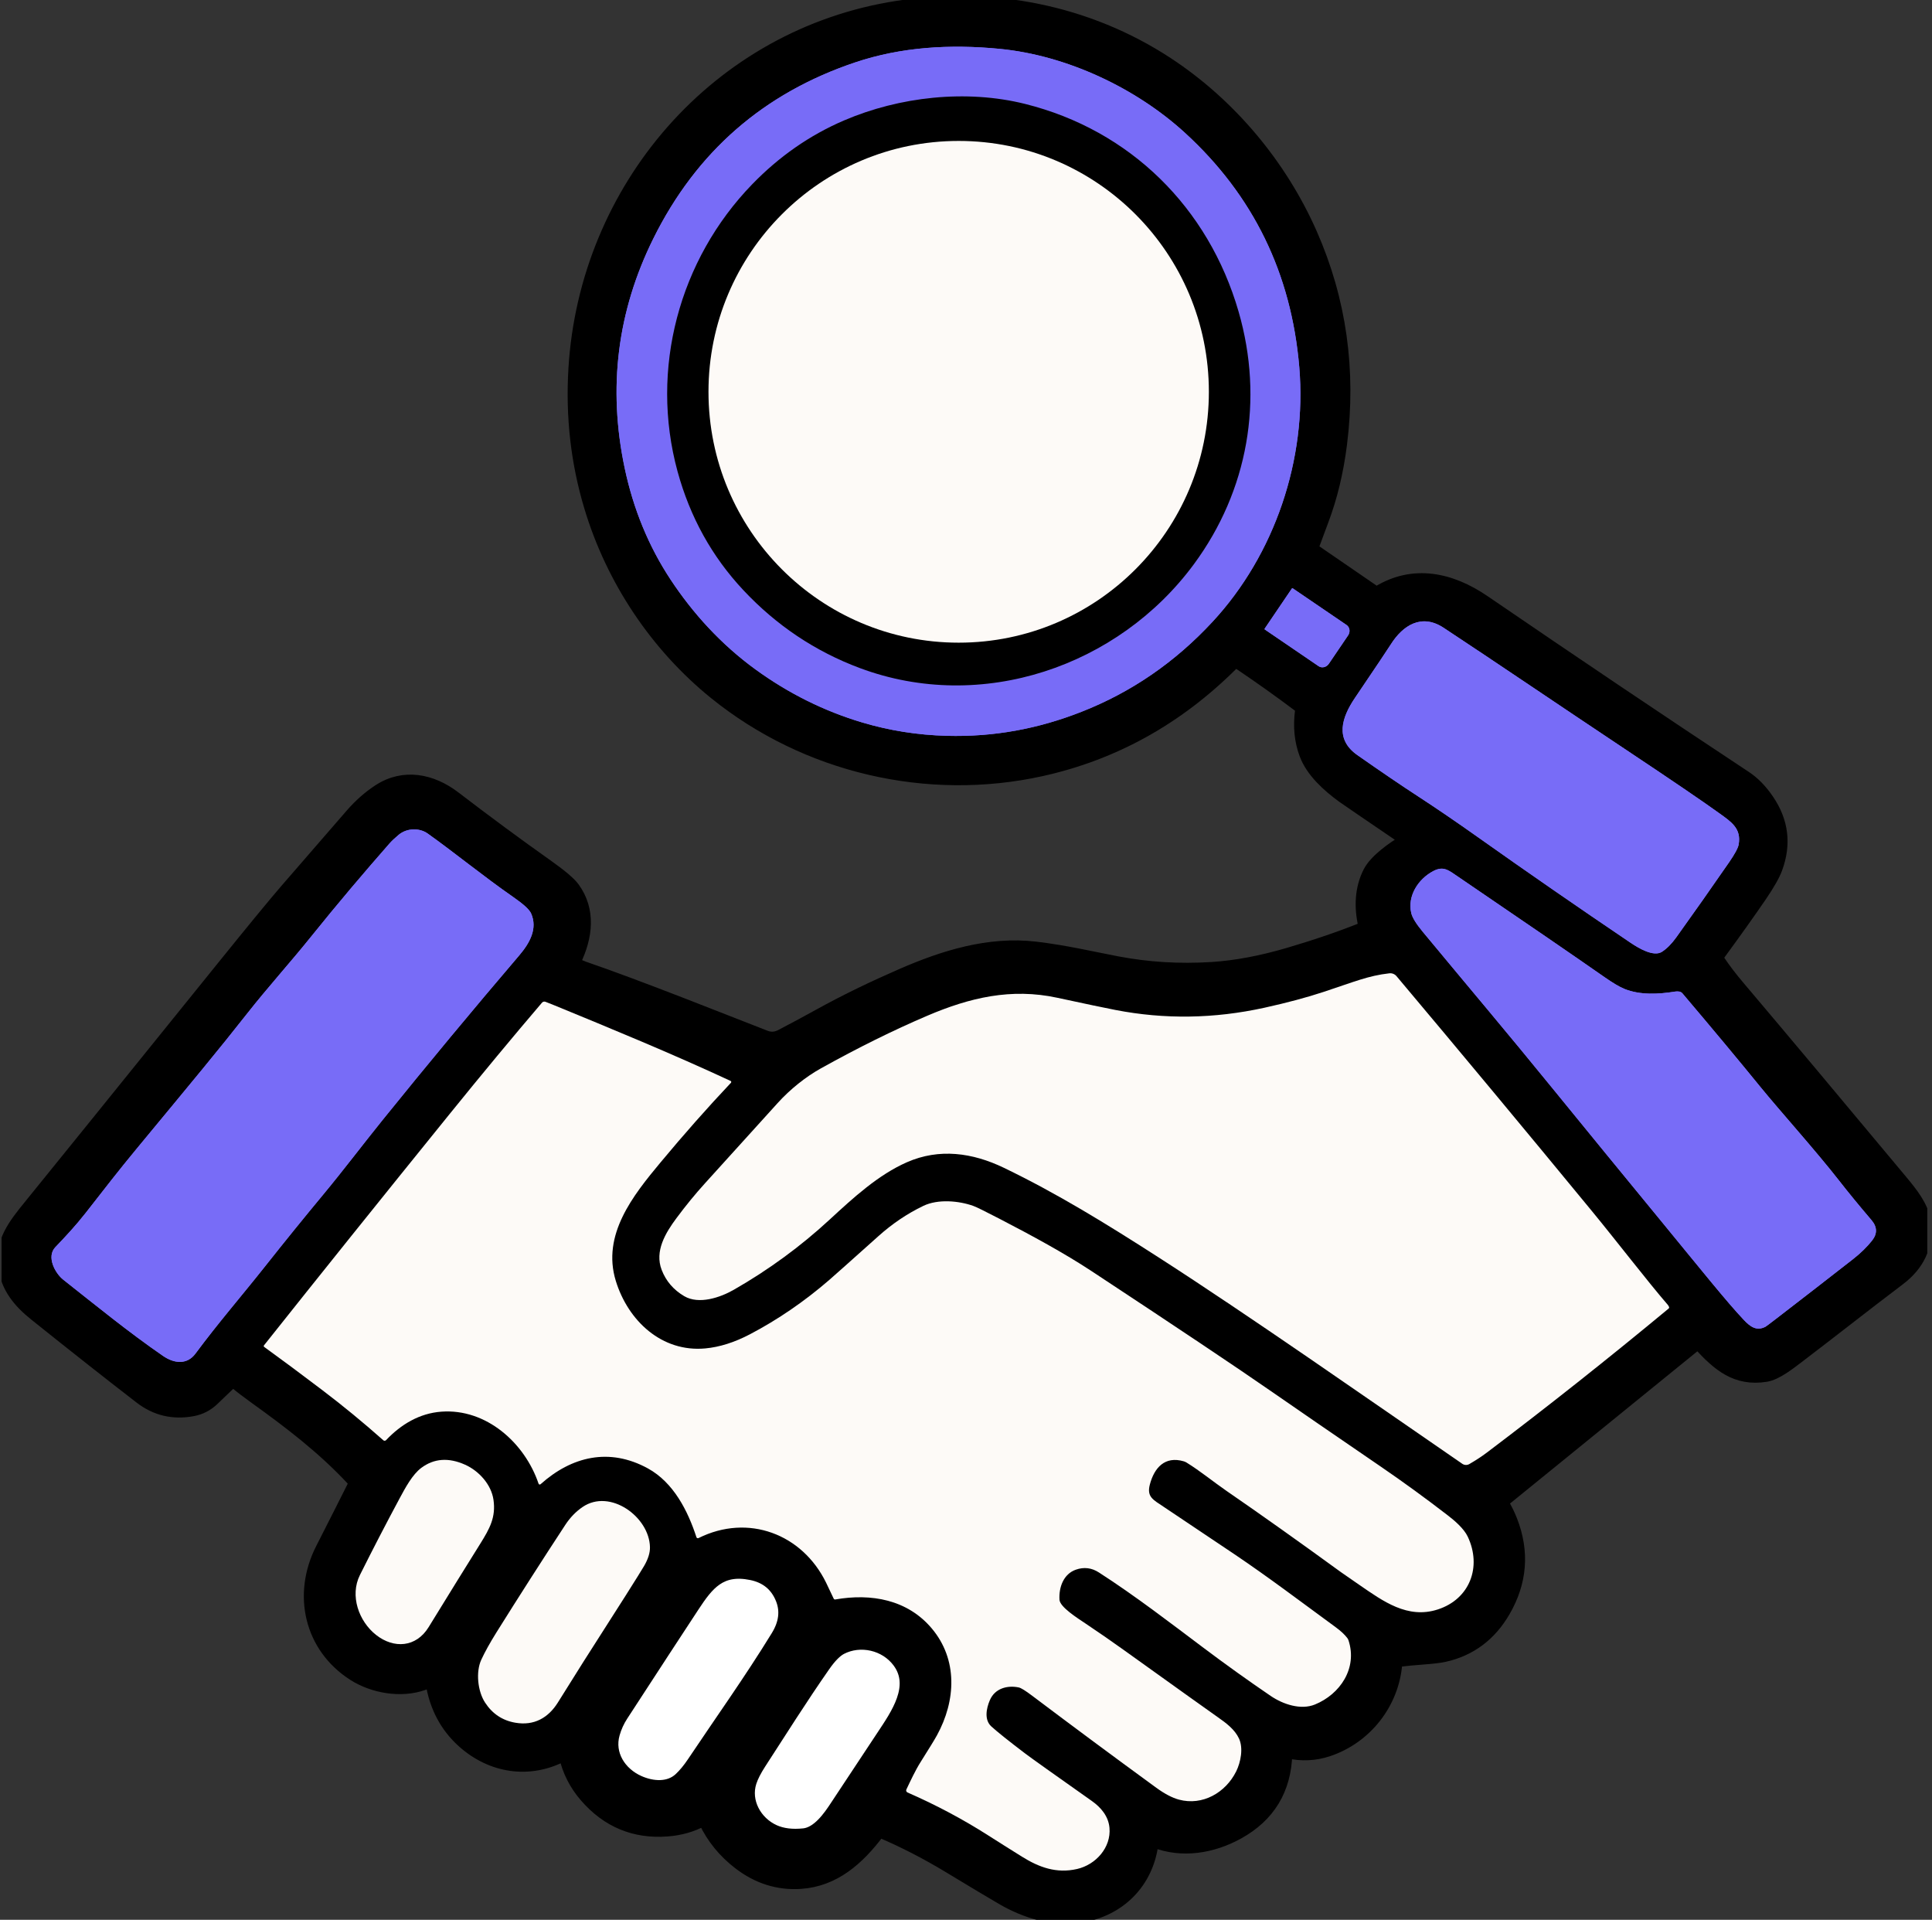 <svg width="308" height="306" viewBox="0 0 308 306" fill="none" xmlns="http://www.w3.org/2000/svg">
<rect x="0" y="0" width="308" height="306" fill="#333333" stroke="none"/>
<g clip-path="url(#clip0_154_1640)">
<path d="M223.911 134.048C222.093 135.147 219.298 137.065 218.291 139.022C216.965 141.611 216.858 144.613 217.512 147.43C217.569 147.673 217.441 147.926 217.206 148.019C213.689 149.427 209.762 150.771 205.426 152.044C201.041 153.332 196.975 154.095 193.223 154.33C188.055 154.658 183.026 154.355 178.135 153.424C174.212 152.679 169.894 151.652 165.093 151.085C157.645 150.201 150.399 152.483 143.773 155.371C139.413 157.272 135.08 159.322 130.442 161.886C128.785 162.806 126.818 163.865 124.538 165.059C123.702 165.498 122.866 165.558 122.027 165.234C115.276 162.62 101.938 157.265 93.078 154.227C92.68 154.087 92.232 153.884 91.737 153.613C91.595 153.535 91.542 153.36 91.609 153.214C93.53 149.288 93.975 145.081 91.457 141.586C90.862 140.755 89.429 139.539 87.16 137.935C82.476 134.622 77.574 131.007 72.46 127.092C68.828 124.314 64.372 123.415 60.406 125.997C58.837 127.02 57.386 128.297 56.052 129.827C52.734 133.638 49.259 137.646 45.624 141.85C43.749 144.018 40.381 148.115 35.515 154.141C17.98 175.86 7.762 188.503 4.856 192.069C2.238 195.278 0.143 197.935 0.695 201.925C1.15 205.212 3.07 207.519 5.617 209.555C12.073 214.722 17.664 219.126 22.395 222.773C24.838 224.656 27.609 225.312 30.7 224.738C31.944 224.506 33.022 223.957 33.936 223.087C35.739 221.361 36.661 220.481 36.7 220.441C36.938 220.206 37.315 220.192 37.571 220.406C38.35 221.058 39.389 221.85 40.687 222.784C46.218 226.756 51.478 230.771 56.145 235.767C56.71 236.373 56.369 236.851 56.059 237.475C55.16 239.275 53.573 242.417 51.293 246.895C47.605 254.141 49.469 262.509 56.401 266.924C59.417 268.849 63.87 269.716 67.555 268.389C67.672 268.346 68.017 268.204 68.586 267.965C68.675 267.929 68.778 267.972 68.814 268.061C68.818 268.072 68.821 268.086 68.825 268.097C69.426 271.962 71.076 275.114 73.769 277.553C78.321 281.675 84.421 282.623 89.856 279.703C89.934 279.66 90.03 279.692 90.073 279.771C90.08 279.785 90.084 279.796 90.087 279.81C90.624 282.238 91.716 284.403 93.359 286.3C96.831 290.311 101.174 292.115 106.384 291.712C108.451 291.552 110.315 291.024 111.976 290.122C112.107 290.051 112.274 290.101 112.345 290.236C112.345 290.24 112.349 290.243 112.353 290.247C113.608 292.91 115.443 295.164 117.858 297.014C120.828 299.286 124.083 300.306 127.615 300.074C133.007 299.717 136.813 296.298 140.007 292.08C140.11 291.94 140.295 291.891 140.455 291.962C144.111 293.52 147.735 295.388 151.324 297.56C155.443 300.052 158.281 301.75 159.843 302.652C163.531 304.788 167.906 306.121 172.149 305.483C178.413 304.542 182.933 300.045 183.687 293.72C183.705 293.574 183.837 293.47 183.979 293.488C184 293.488 184.025 293.495 184.047 293.506C188.446 295.224 193.262 294.429 197.37 292.165C202.318 289.43 204.868 285.205 205.021 279.489C205.021 279.361 205.128 279.261 205.256 279.261C205.273 279.261 205.288 279.261 205.305 279.268C207.511 279.764 209.652 279.66 211.733 278.965C217.719 276.961 222.047 271.509 222.552 265.134C222.57 264.898 222.755 264.706 222.99 264.681C224.309 264.524 225.526 264.406 226.643 264.328C228.311 264.21 229.524 264.067 230.288 263.896C234.411 262.966 237.576 260.598 239.785 256.786C242.467 252.158 242.844 247.362 240.916 242.395C240.575 241.515 240.123 240.587 239.564 239.618C239.493 239.496 239.522 239.339 239.632 239.25L270.437 214.223C270.576 214.109 270.779 214.126 270.9 214.258C273.926 217.546 276.761 220.024 281.534 219.25C283.192 218.983 285.287 217.314 286.475 216.416C291.269 212.782 297.262 208.051 302.733 203.918C305.788 201.611 307.31 198.619 306.795 194.686C306.485 192.326 304.703 190.133 303.096 188.204C292.998 176.088 284.33 165.754 277.096 157.204C275.954 155.852 274.947 154.537 274.083 153.257C273.827 152.875 273.838 152.376 274.108 152.009C276.598 148.618 278.789 145.541 280.681 142.777C281.929 140.948 282.754 139.5 283.149 138.434C284.583 134.58 284.145 130.957 281.84 127.559C280.77 125.972 279.571 124.742 278.244 123.868C264.512 114.794 250.626 105.452 236.58 95.842C231.323 92.248 225.337 90.9 219.661 94.401C219.525 94.487 219.351 94.484 219.22 94.391L209.691 87.851C209.364 87.63 209.232 87.213 209.367 86.839C209.712 85.883 210.2 84.574 210.826 82.913C212.213 79.237 213.184 75.204 213.739 70.811C215.229 59.008 213.65 47.827 209.001 37.269C204.153 26.265 196.033 16.616 186.078 10.091C173.39 1.776 158.153 -1.202 143.101 1.12C114.33 5.555 93.349 30.012 91.617 58.777C91.158 66.361 91.99 73.681 94.106 80.741C97.613 92.455 104.666 102.959 114.003 110.504C128.49 122.21 147.86 126.742 166.024 122.724C177.538 120.174 187.65 114.573 196.353 105.926C196.759 105.523 197.228 105.501 197.762 105.862C201.094 108.119 204.217 110.34 207.123 112.533C207.365 112.715 207.489 113.014 207.45 113.317C207.119 115.817 207.351 118.124 208.144 120.231C209.179 122.984 211.743 125.273 214.069 126.97C214.475 127.266 217.758 129.509 223.922 133.702C224.014 133.767 224.039 133.899 223.971 133.991C223.954 134.016 223.936 134.034 223.911 134.048Z" stroke="black" stroke-width="2"/>
<path d="M120.466 106.717C125.715 110.526 131.364 113.332 137.407 115.14C141.771 116.445 146.277 117.158 150.933 117.283C158.42 117.482 165.473 116.181 172.412 113.453C180.365 110.333 187.33 105.548 193.301 99.105C203.193 88.44 208.375 73.246 207.13 58.509C205.867 43.583 199.792 31.136 188.902 21.169C181.166 14.092 170.157 8.836 159.366 7.787C151.452 7.017 143.659 7.488 136.354 9.938C121.742 14.84 111.012 24.197 104.161 38.014C98.41 49.617 96.884 61.811 99.584 74.601C100.967 81.141 103.397 87.053 106.875 92.333C110.45 97.76 114.974 102.735 120.466 106.717Z" stroke="#786CF7" stroke-width="2"/>
<path d="M205.956 93.795L201.61 100.206C201.582 100.249 201.592 100.306 201.635 100.335L210.217 106.186C210.733 106.535 211.462 106.364 211.846 105.797L214.912 101.28C215.296 100.716 215.186 99.971 214.67 99.618L206.084 93.77C206.042 93.742 205.985 93.752 205.956 93.795Z" stroke="#786CF7" stroke-width="2"/>
<path d="M264.96 151.702C265.742 151.192 266.496 150.429 267.222 149.42C270.05 145.48 272.852 141.493 275.634 137.468C276.559 136.127 277.071 135.186 277.17 134.64C277.643 132.066 276.011 131.01 274.154 129.67C271.536 127.78 266.575 124.403 259.273 119.543C248.303 112.241 238.693 105.701 230.139 100.06C226.636 97.753 223.651 99.647 221.709 102.731C221.24 103.476 219.337 106.314 216.004 111.242C213.885 114.38 212.778 117.824 216.392 120.356C220.201 123.02 223.42 125.209 226.049 126.917C228.947 128.803 232.166 130.996 235.702 133.503C243.555 139.069 251.633 144.653 259.938 150.262C261.186 151.103 263.615 152.579 264.96 151.702Z" stroke="#786CF7" stroke-width="2"/>
<path d="M25.994 216.123C27.762 217.339 29.814 217.567 31.158 215.756C34.872 210.75 38.389 206.728 42.273 201.825C45.421 197.849 48.512 194.034 51.542 190.386C54.754 186.517 57.816 182.452 61.018 178.484C68.195 169.598 75.447 160.866 82.774 152.283C84.432 150.34 85.751 148.019 84.667 145.587C84.393 144.974 83.447 144.107 81.832 142.987C77.098 139.703 72.438 135.885 68.181 132.857C66.897 131.941 64.887 131.955 63.568 133.05C62.949 133.567 62.455 134.034 62.085 134.451C58.13 138.965 53.982 143.825 49.348 149.591C46.346 153.324 42.707 157.354 39.435 161.508C34.694 167.534 30.97 171.991 21.925 182.927C18.692 186.831 16.821 189.291 13.655 193.331C12.041 195.389 10.515 197.015 8.815 198.794C7.381 200.299 8.754 202.923 10.099 203.982C15.274 208.065 20.477 212.322 25.994 216.123Z" stroke="#786CF7" stroke-width="2"/>
<path d="M267.695 158.045C267.485 158.013 267.268 158.013 267.048 158.045C264.384 158.473 261.453 158.63 258.952 157.614C258.188 157.304 257.131 156.68 255.783 155.738C251.042 152.426 243.263 147.095 232.454 139.739C230.893 138.677 230.121 137.985 228.489 138.841C226.081 140.106 224.341 142.816 224.982 145.533C225.152 146.254 225.761 147.245 226.81 148.511C234.823 158.174 240.062 164.335 247.275 173.192C253.091 180.331 258.867 187.387 264.604 194.365C271.213 202.41 275.253 207.473 278.003 210.383C279.02 211.459 280.033 212.212 281.46 211.463C281.559 211.409 282.132 210.982 283.181 210.172C287.549 206.81 291.629 203.647 295.42 200.684C296.619 199.746 297.625 198.766 298.443 197.735C299.308 196.644 299.279 195.556 298.351 194.469C296.359 192.133 294.652 190.051 293.233 188.229C289.445 183.376 283.804 177.125 280.656 173.26C277.291 169.124 273.148 164.15 268.221 158.338C268.09 158.181 267.901 158.074 267.695 158.042" stroke="#786CF7" stroke-width="2"/>
<path d="M266.084 208.329C266.045 208.204 265.97 208.083 265.863 207.958C262.584 204.157 257.747 197.853 253.752 192.996C243.367 180.374 232.995 167.904 222.634 155.592C222.353 155.257 221.923 155.086 221.485 155.136C218.11 155.514 215.816 156.516 210.986 158.106C208.286 158.997 205.149 159.835 201.574 160.623C193.568 162.381 185.647 162.499 177.812 160.976C176.094 160.645 173.006 159.996 168.55 159.033C161.201 157.45 154.618 159.005 147.867 161.882C142.443 164.196 136.766 167.002 130.844 170.301C128.483 171.616 125.986 173.588 123.969 175.82C122.87 177.04 119.007 181.304 112.381 188.614C110.848 190.301 109.34 192.144 107.853 194.144C106.103 196.494 104.325 199.418 105.488 202.42C106.178 204.2 107.377 205.594 109.08 206.596C111.424 207.972 114.814 206.813 116.951 205.594C122.528 202.406 127.636 198.666 132.278 194.376C136.058 190.882 140.035 187.245 144.591 185.244C149.749 182.984 155.052 183.733 160.024 186.129C168.518 190.219 176.471 195.121 184.776 200.463C199.227 209.762 217.679 222.695 233.123 233.317C233.457 233.545 233.888 233.559 234.236 233.36C235.3 232.743 236.225 232.14 237.011 231.545C246.689 224.232 256.356 216.576 266.013 208.571C266.084 208.514 266.112 208.418 266.084 208.329Z" stroke="black" stroke-width="2"/>
<path d="M86.178 236.569C91.147 232.123 97.151 230.689 103.283 234.048C107.377 236.291 109.66 240.819 111.026 245.016C111.069 245.141 111.204 245.209 111.328 245.166C111.339 245.166 111.35 245.159 111.357 245.155C119.26 241.219 127.892 244.488 131.694 252.258C131.986 252.853 132.391 253.702 132.907 254.807C132.953 254.904 133.057 254.957 133.163 254.939C138.89 253.937 144.67 254.95 148.554 259.568C152.701 264.502 152.416 271.042 149.364 276.601C149.009 277.25 148.141 278.665 146.764 280.848C145.914 282.192 145.135 283.882 144.495 285.226C144.41 285.401 144.485 285.611 144.659 285.693C144.662 285.693 144.666 285.697 144.673 285.7C149.236 287.697 153.54 289.986 157.584 292.572C159.089 293.534 160.871 294.657 162.926 295.938C165.665 297.649 168.429 298.647 171.708 297.899C174.703 297.214 177.154 294.465 176.873 291.334C176.709 289.498 175.525 288.089 174.059 287.055C167.924 282.73 164.374 280.202 163.407 279.468C160.814 277.499 159.028 276.073 158.047 275.185C156.876 274.123 157.243 272.308 157.794 271.01C158.612 269.077 160.629 268.589 162.414 268.963C162.774 269.038 163.492 269.484 164.57 270.3C170.99 275.139 177.584 280.027 184.345 284.959C185.676 285.925 186.878 286.556 187.956 286.845C191.701 287.854 195.389 285.74 197.072 282.345C197.804 280.869 198.235 278.619 197.516 277.093C196.844 275.663 195.51 274.658 194.148 273.706C192.864 272.807 187.827 269.209 179.042 262.912C177.239 261.618 175.254 260.245 173.088 258.794C171.726 257.881 168.973 256.148 168.902 254.979C168.784 253.01 169.542 250.885 171.505 250.193C172.797 249.737 174.027 249.883 175.19 250.636C180.974 254.351 187.002 258.997 191.694 262.52C195.343 265.266 198.974 267.865 202.585 270.322C204.555 271.659 207.379 272.6 209.631 271.68C213.635 270.044 216.445 265.907 214.976 261.443C214.93 261.311 214.866 261.186 214.781 261.076C214.361 260.53 213.756 259.963 212.963 259.382C207.095 255.082 202.35 251.484 196.911 247.808C195.549 246.888 191.733 244.331 185.459 240.135C183.83 239.044 182.795 238.584 183.307 236.626C184.011 233.945 185.704 232.037 188.71 232.918C188.87 232.964 189.023 233.032 189.165 233.121C191.37 234.483 193.469 236.216 195.563 237.656C200.888 241.318 206.956 245.626 213.767 250.578C214.002 250.75 214.98 251.427 216.705 252.614C220.482 255.21 224.384 258.095 229.214 256.53C234.336 254.872 236.253 249.723 233.991 244.93C233.379 243.629 231.875 242.356 230.801 241.529C227.212 238.762 223.651 236.173 220.119 233.759C212.551 228.585 206.661 224.535 202.446 221.614C197.057 217.878 187.579 211.538 174.013 202.599C169.709 199.76 164.463 196.915 159.309 194.244C157.036 193.064 155.656 192.386 155.169 192.212C152.864 191.385 149.528 191.085 147.205 192.201C144.627 193.442 142.237 195.057 140.053 197.015C135.603 201.001 132.982 203.333 132.196 204.014C128.216 207.452 124.005 210.336 119.566 212.665C117.097 213.962 114.718 214.715 112.427 214.925C105.513 215.56 100.135 210.539 98.172 204.164C95.906 196.804 100.939 190.522 105.267 185.319C108.988 180.844 112.74 176.598 116.525 172.586C116.596 172.511 116.592 172.394 116.521 172.322C116.507 172.308 116.489 172.297 116.471 172.29C107.163 167.954 97.247 163.882 88.44 160.263C87.733 159.974 87.238 159.778 86.957 159.675C86.758 159.6 86.537 159.661 86.399 159.821C81.75 165.266 76.828 171.199 71.631 177.621C60.662 191.174 50.81 203.451 42.078 214.444C42.021 214.519 42.035 214.622 42.11 214.679C42.11 214.679 42.11 214.679 42.113 214.683C45.112 216.861 48.192 219.147 51.35 221.547C54.683 224.075 57.934 226.749 61.106 229.562C61.234 229.676 61.43 229.669 61.547 229.545C63.916 227.045 66.854 225.266 70.358 225.005C77.517 224.478 83.664 229.99 85.858 236.483C85.894 236.587 86.007 236.644 86.111 236.608C86.136 236.601 86.157 236.587 86.178 236.569Z" stroke="black" stroke-width="2"/>
<path d="M57.379 251.042C55.732 254.333 57.198 258.427 59.961 260.598C62.789 262.819 66.338 262.595 68.33 259.354C71.752 253.788 74.498 249.352 76.568 246.047C78.069 243.643 79.075 241.825 78.67 239.044C78.314 236.601 76.344 234.447 74.153 233.463C71.524 232.283 69.195 232.447 67.164 233.962C65.752 235.018 64.621 237.125 63.724 238.794C61.569 242.805 59.453 246.888 57.379 251.042Z" stroke="black" stroke-width="2"/>
<path d="M103.617 246.606C103.532 241.782 97.254 237.211 92.872 240.202C91.802 240.933 90.884 241.885 90.119 243.051C86.381 248.753 82.732 254.454 79.168 260.149C78.104 261.85 77.29 263.322 76.717 264.567C75.842 266.478 76.134 269.552 77.34 271.391C78.503 273.171 80.11 274.233 82.166 274.586C85.129 275.096 87.398 273.823 88.935 271.366C91.457 267.337 92.808 265.184 92.986 264.905C98.709 255.973 101.942 250.867 102.689 249.587C103.325 248.496 103.635 247.501 103.617 246.606Z" stroke="black" stroke-width="2"/>
<path d="M119.761 250.853C114.86 249.865 112.847 252.44 110.507 255.998C108.099 259.653 104.314 265.455 99.146 273.399C98.552 274.315 98.108 275.292 97.812 276.333C96.877 279.632 98.855 282.673 101.864 284.003C104.008 284.955 106.655 285.151 108.415 283.493C109.126 282.823 109.824 281.978 110.507 280.958C115.073 274.126 119.527 267.933 123.891 260.826C125.153 258.772 125.409 256.794 124.659 254.886C123.78 252.65 122.116 251.327 119.761 250.853Z" fill="white" stroke="black" stroke-width="2"/>
<path d="M143.265 264.87C141.148 262.017 137.129 261.147 134.088 262.727C133.263 263.158 132.359 264.071 131.381 265.472C127.753 270.664 124.307 276.152 121.149 281.019C120.405 282.17 119.893 283.169 119.619 284.021C118.605 287.155 120.444 290.5 123.428 291.837C124.73 292.422 126.306 292.614 128.155 292.418C130.4 292.179 132.189 289.63 133.33 287.879C133.629 287.423 136.098 283.689 140.739 276.683C143.001 273.271 146.16 268.767 143.265 264.87Z" fill="white" stroke="black" stroke-width="2"/>
<path d="M137.083 106.486C156.471 113.72 178.299 106.257 190.342 89.912C198.971 78.203 201.517 63.704 197.456 49.67C192.658 33.079 180.159 20.741 163.417 16.562C154.042 14.223 143.389 15.407 134.547 19.201C129.101 21.537 124.218 24.931 119.904 29.385C108.28 41.376 103.56 58.83 108.013 75.136C110.002 82.406 113.494 88.714 118.495 94.052C123.77 99.682 129.966 103.829 137.083 106.486Z" stroke="#786CF7" stroke-width="2"/>
<path d="M192.718 62.449C192.718 40.367 174.859 22.464 152.832 22.464C130.805 22.464 112.947 40.367 112.947 62.449C112.947 84.532 130.805 102.435 152.832 102.435C174.859 102.435 192.718 84.532 192.718 62.449Z" stroke="black" stroke-width="2"/>
<path d="M223.911 134.048C224.007 133.988 224.039 133.863 223.979 133.763C223.964 133.738 223.943 133.717 223.922 133.702C217.758 129.509 214.475 127.266 214.069 126.97C211.743 125.273 209.179 122.984 208.144 120.231C207.351 118.124 207.119 115.817 207.45 113.317C207.489 113.014 207.365 112.715 207.123 112.533C204.217 110.34 201.094 108.119 197.762 105.862C197.228 105.501 196.759 105.523 196.353 105.926C187.65 114.573 177.538 120.174 166.024 122.724C147.86 126.742 128.49 122.21 114.003 110.504C104.666 102.959 97.613 92.455 94.106 80.741C91.99 73.681 91.158 66.361 91.617 58.777C93.349 30.012 114.33 5.555 143.101 1.12C158.153 -1.202 173.39 1.776 186.078 10.091C196.033 16.616 204.153 26.265 209.001 37.269C213.65 47.827 215.229 59.008 213.739 70.811C213.184 75.204 212.213 79.237 210.826 82.913C210.2 84.574 209.712 85.883 209.367 86.839C209.232 87.213 209.367 87.63 209.691 87.851L219.22 94.391C219.351 94.484 219.525 94.487 219.661 94.401C225.337 90.9 231.323 92.248 236.58 95.842C250.626 105.452 264.512 114.794 278.244 123.868C279.571 124.742 280.77 125.972 281.84 127.559C284.145 130.957 284.583 134.58 283.149 138.434C282.754 139.5 281.929 140.948 280.681 142.777C278.789 145.541 276.598 148.618 274.108 152.009C273.838 152.376 273.827 152.875 274.083 153.257C274.947 154.537 275.954 155.852 277.096 157.204C284.33 165.754 292.998 176.088 303.096 188.204C304.703 190.133 306.485 192.326 306.795 194.686C307.31 198.619 305.788 201.611 302.733 203.918C297.262 208.051 291.269 212.782 286.475 216.416C285.287 217.314 283.192 218.983 281.534 219.25C276.761 220.024 273.926 217.546 270.9 214.258C270.779 214.126 270.576 214.109 270.437 214.223L239.632 239.25C239.522 239.339 239.493 239.496 239.564 239.618C240.123 240.587 240.575 241.515 240.916 242.395C242.844 247.362 242.467 252.158 239.785 256.786C237.576 260.598 234.411 262.966 230.288 263.896C229.524 264.067 228.311 264.21 226.643 264.328C225.526 264.406 224.309 264.524 222.99 264.681C222.755 264.706 222.57 264.898 222.552 265.134C222.047 271.509 217.719 276.961 211.733 278.965C209.652 279.66 207.511 279.764 205.305 279.268C205.181 279.239 205.056 279.314 205.028 279.439C205.024 279.457 205.021 279.471 205.021 279.489C204.868 285.205 202.318 289.43 197.37 292.165C193.262 294.429 188.446 295.224 184.047 293.506C183.911 293.452 183.758 293.516 183.705 293.652C183.698 293.673 183.691 293.695 183.687 293.72C182.933 300.045 178.413 304.542 172.149 305.483C167.906 306.121 163.531 304.788 159.843 302.652C158.281 301.75 155.443 300.052 151.324 297.56C147.735 295.388 144.111 293.52 140.455 291.962C140.295 291.891 140.11 291.94 140.007 292.079C136.813 296.298 133.007 299.717 127.615 300.074C124.083 300.306 120.828 299.286 117.858 297.014C115.443 295.164 113.608 292.91 112.353 290.247C112.289 290.111 112.125 290.051 111.99 290.115C111.986 290.115 111.983 290.118 111.976 290.122C110.315 291.024 108.451 291.552 106.384 291.712C101.174 292.115 96.831 290.311 93.359 286.3C91.716 284.403 90.624 282.238 90.087 279.81C90.069 279.724 89.984 279.667 89.895 279.689C89.881 279.689 89.867 279.696 89.856 279.703C84.421 282.623 78.321 281.675 73.769 277.553C71.076 275.114 69.426 271.962 68.825 268.097C68.807 268 68.718 267.936 68.622 267.954C68.608 267.954 68.597 267.961 68.586 267.965C68.017 268.204 67.672 268.346 67.555 268.389C63.87 269.716 59.417 268.849 56.401 266.924C49.469 262.509 47.605 254.141 51.293 246.895C53.573 242.417 55.16 239.275 56.059 237.475C56.369 236.851 56.71 236.373 56.145 235.767C51.478 230.771 46.218 226.756 40.687 222.784C39.389 221.85 38.35 221.058 37.571 220.406C37.315 220.192 36.938 220.206 36.7 220.441C36.661 220.481 35.739 221.361 33.936 223.087C33.022 223.957 31.944 224.506 30.7 224.738C27.609 225.312 24.838 224.656 22.395 222.773C17.664 219.126 12.073 214.722 5.617 209.555C3.07 207.519 1.15 205.212 0.695 201.925C0.143 197.935 2.238 195.278 4.856 192.069C7.762 188.503 17.98 175.86 35.515 154.141C40.381 148.115 43.749 144.018 45.624 141.85C49.259 137.646 52.734 133.638 56.052 129.827C57.386 128.297 58.837 127.02 60.406 125.997C64.372 123.415 68.828 124.314 72.46 127.092C77.574 131.007 82.476 134.622 87.16 137.935C89.429 139.539 90.862 140.755 91.457 141.586C93.975 145.081 93.53 149.288 91.609 153.214C91.542 153.36 91.595 153.535 91.737 153.613C92.232 153.884 92.68 154.087 93.078 154.227C101.938 157.265 115.276 162.62 122.027 165.234C122.866 165.558 123.702 165.498 124.538 165.059C126.818 163.865 128.785 162.806 130.442 161.886C135.08 159.322 139.413 157.272 143.773 155.371C150.399 152.483 157.645 150.201 165.092 151.085C169.894 151.652 174.212 152.679 178.135 153.424C183.026 154.355 188.055 154.658 193.223 154.33C196.975 154.095 201.041 153.332 205.426 152.044C209.762 150.771 213.689 149.427 217.206 148.019C217.441 147.926 217.569 147.673 217.512 147.43C216.858 144.613 216.965 141.611 218.291 139.022C219.298 137.065 222.093 135.147 223.911 134.048ZM120.466 106.717C125.715 110.526 131.364 113.332 137.407 115.139C141.771 116.445 146.277 117.158 150.933 117.282C158.42 117.482 165.473 116.181 172.412 113.453C180.365 110.333 187.329 105.548 193.301 99.105C203.193 88.44 208.375 73.246 207.13 58.509C205.867 43.583 199.792 31.136 188.902 21.169C181.166 14.091 170.157 8.836 159.366 7.787C151.452 7.017 143.659 7.488 136.354 9.938C121.742 14.84 111.012 24.197 104.161 38.014C98.41 49.617 96.884 61.811 99.584 74.601C100.967 81.141 103.397 87.053 106.875 92.333C110.45 97.76 114.974 102.734 120.466 106.717ZM205.956 93.795L201.61 100.206C201.582 100.249 201.592 100.306 201.635 100.335L210.217 106.186C210.733 106.535 211.462 106.364 211.846 105.797L214.912 101.28C215.296 100.716 215.186 99.971 214.67 99.618L206.084 93.77C206.042 93.742 205.985 93.752 205.956 93.795ZM264.96 151.702C265.742 151.192 266.496 150.429 267.222 149.42C270.05 145.48 272.852 141.493 275.634 137.468C276.558 136.127 277.071 135.186 277.17 134.64C277.643 132.066 276.011 131.01 274.154 129.67C271.536 127.78 266.575 124.403 259.272 119.543C248.303 112.241 238.693 105.701 230.139 100.06C226.635 97.753 223.651 99.647 221.709 102.731C221.24 103.476 219.337 106.314 216.004 111.242C213.884 114.38 212.778 117.824 216.392 120.356C220.201 123.02 223.42 125.209 226.049 126.917C228.947 128.803 232.166 130.996 235.702 133.503C243.555 139.069 251.633 144.653 259.938 150.262C261.186 151.103 263.615 152.579 264.96 151.702ZM25.994 216.123C27.762 217.339 29.814 217.567 31.158 215.756C34.872 210.75 38.389 206.728 42.273 201.825C45.421 197.849 48.512 194.034 51.542 190.386C54.754 186.517 57.816 182.452 61.017 178.484C68.195 169.598 75.447 160.866 82.774 152.283C84.432 150.34 85.751 148.019 84.667 145.587C84.393 144.974 83.447 144.107 81.832 142.988C77.098 139.704 72.438 135.885 68.181 132.857C66.897 131.941 64.887 131.955 63.568 133.05C62.949 133.567 62.455 134.034 62.085 134.451C58.129 138.965 53.982 143.825 49.348 149.591C46.346 153.324 42.707 157.354 39.435 161.508C34.694 167.534 30.97 171.991 21.925 182.927C18.692 186.831 16.821 189.291 13.655 193.331C12.041 195.389 10.515 197.015 8.815 198.794C7.381 200.299 8.754 202.923 10.099 203.982C15.274 208.065 20.477 212.322 25.994 216.123ZM267.695 158.045C267.485 158.013 267.268 158.013 267.048 158.045C264.384 158.473 261.453 158.63 258.952 157.614C258.188 157.304 257.131 156.68 255.783 155.738C251.042 152.426 243.263 147.095 232.454 139.739C230.893 138.677 230.121 137.985 228.489 138.841C226.081 140.106 224.341 142.816 224.982 145.533C225.152 146.254 225.761 147.245 226.81 148.511C234.823 158.174 240.062 164.335 247.275 173.192C253.091 180.331 258.867 187.387 264.604 194.365C271.213 202.41 275.253 207.473 278.003 210.383C279.02 211.459 280.033 212.212 281.46 211.463C281.559 211.409 282.132 210.982 283.181 210.172C287.549 206.81 291.629 203.647 295.42 200.684C296.619 199.746 297.625 198.766 298.443 197.735C299.308 196.644 299.279 195.556 298.351 194.469C296.359 192.133 294.652 190.051 293.233 188.229C289.445 183.376 283.804 177.125 280.656 173.26C277.291 169.124 273.147 164.15 268.221 158.338C268.09 158.181 267.901 158.074 267.695 158.042V158.045ZM266.084 208.329C266.045 208.204 265.97 208.083 265.863 207.958C262.584 204.157 257.747 197.853 253.752 192.996C243.367 180.374 232.995 167.905 222.634 155.592C222.353 155.257 221.923 155.086 221.485 155.136C218.11 155.514 215.816 156.516 210.986 158.106C208.286 158.997 205.149 159.835 201.574 160.623C193.568 162.381 185.647 162.499 177.812 160.976C176.094 160.645 173.006 159.996 168.55 159.033C161.201 157.45 154.618 159.005 147.867 161.882C142.443 164.196 136.766 167.002 130.844 170.301C128.483 171.616 125.986 173.588 123.969 175.82C122.87 177.04 119.007 181.304 112.381 188.614C110.848 190.301 109.34 192.144 107.853 194.144C106.103 196.494 104.325 199.418 105.488 202.42C106.178 204.2 107.377 205.594 109.08 206.596C111.424 207.972 114.814 206.813 116.951 205.594C122.529 202.406 127.636 198.666 132.278 194.376C136.059 190.882 140.035 187.245 144.591 185.244C149.749 182.984 155.052 183.733 160.024 186.129C168.518 190.219 176.471 195.121 184.776 200.463C199.227 209.762 217.68 222.695 233.123 233.317C233.457 233.545 233.888 233.559 234.236 233.36C235.3 232.743 236.225 232.14 237.011 231.545C246.689 224.232 256.356 216.576 266.013 208.571C266.084 208.514 266.112 208.418 266.084 208.329ZM86.178 236.569C91.147 232.123 97.151 230.689 103.283 234.048C107.377 236.291 109.66 240.819 111.026 245.016C111.069 245.141 111.204 245.209 111.328 245.166C111.339 245.166 111.35 245.159 111.357 245.155C119.26 241.219 127.892 244.488 131.694 252.258C131.986 252.853 132.391 253.702 132.907 254.807C132.953 254.904 133.057 254.957 133.163 254.939C138.89 253.937 144.669 254.95 148.553 259.568C152.701 264.503 152.416 271.042 149.364 276.601C149.009 277.25 148.141 278.665 146.764 280.848C145.914 282.192 145.135 283.882 144.495 285.226C144.41 285.401 144.485 285.611 144.659 285.693C144.662 285.693 144.666 285.697 144.673 285.701C149.236 287.697 153.54 289.986 157.584 292.572C159.089 293.534 160.871 294.658 162.926 295.938C165.665 297.649 168.429 298.647 171.708 297.899C174.703 297.214 177.154 294.465 176.873 291.334C176.709 289.498 175.525 288.09 174.059 287.055C167.924 282.73 164.374 280.202 163.407 279.468C160.814 277.499 159.028 276.073 158.047 275.185C156.876 274.123 157.243 272.308 157.794 271.01C158.612 269.077 160.629 268.589 162.414 268.963C162.773 269.038 163.492 269.484 164.57 270.3C170.99 275.139 177.584 280.027 184.345 284.959C185.676 285.925 186.878 286.556 187.955 286.845C191.701 287.854 195.389 285.74 197.072 282.345C197.804 280.869 198.235 278.619 197.516 277.093C196.844 275.663 195.51 274.658 194.148 273.706C192.864 272.807 187.827 269.209 179.042 262.912C177.239 261.618 175.254 260.245 173.088 258.794C171.726 257.881 168.973 256.148 168.902 254.979C168.784 253.01 169.542 250.885 171.505 250.193C172.796 249.737 174.027 249.883 175.19 250.636C180.974 254.351 187.002 258.997 191.694 262.52C195.343 265.266 198.974 267.865 202.585 270.322C204.555 271.659 207.379 272.6 209.631 271.68C213.635 270.044 216.445 265.907 214.976 261.443C214.93 261.311 214.866 261.186 214.781 261.076C214.361 260.53 213.756 259.963 212.963 259.382C207.095 255.082 202.35 251.484 196.911 247.808C195.549 246.888 191.733 244.331 185.459 240.135C183.83 239.044 182.795 238.584 183.307 236.626C184.011 233.945 185.704 232.037 188.71 232.918C188.87 232.964 189.023 233.032 189.165 233.121C191.37 234.483 193.469 236.216 195.563 237.656C200.888 241.318 206.956 245.626 213.767 250.578C214.002 250.75 214.98 251.427 216.705 252.615C220.482 255.21 224.384 258.095 229.214 256.53C234.336 254.872 236.253 249.723 233.991 244.93C233.379 243.629 231.875 242.356 230.8 241.529C227.212 238.762 223.651 236.173 220.119 233.759C212.551 228.585 206.661 224.535 202.446 221.614C197.057 217.878 187.578 211.538 174.013 202.599C169.709 199.76 164.463 196.915 159.309 194.244C157.036 193.064 155.656 192.387 155.169 192.212C152.864 191.385 149.528 191.085 147.205 192.201C144.627 193.442 142.237 195.057 140.053 197.015C135.603 201.001 132.982 203.333 132.196 204.014C128.216 207.452 124.005 210.336 119.566 212.665C117.097 213.962 114.718 214.715 112.427 214.925C105.513 215.56 100.135 210.539 98.172 204.164C95.906 196.804 100.939 190.522 105.267 185.319C108.988 180.844 112.74 176.598 116.525 172.586C116.596 172.511 116.592 172.394 116.521 172.322C116.507 172.308 116.489 172.297 116.471 172.29C107.163 167.954 97.247 163.882 88.44 160.263C87.733 159.974 87.238 159.778 86.957 159.675C86.758 159.6 86.537 159.661 86.399 159.821C81.75 165.266 76.827 171.199 71.631 177.621C60.662 191.174 50.81 203.451 42.078 214.444C42.021 214.519 42.035 214.622 42.11 214.679C42.11 214.679 42.11 214.679 42.113 214.683C45.112 216.861 48.192 219.147 51.35 221.547C54.683 224.075 57.934 226.749 61.106 229.562C61.234 229.676 61.43 229.669 61.547 229.545C63.916 227.045 66.854 225.266 70.358 225.005C77.517 224.478 83.664 229.99 85.858 236.483C85.894 236.587 86.007 236.644 86.111 236.608C86.135 236.601 86.157 236.587 86.178 236.569ZM57.379 251.042C55.732 254.333 57.198 258.427 59.961 260.598C62.789 262.819 66.338 262.595 68.33 259.354C71.752 253.788 74.498 249.352 76.568 246.046C78.069 243.643 79.075 241.825 78.67 239.044C78.314 236.601 76.344 234.447 74.153 233.463C71.524 232.283 69.195 232.447 67.164 233.962C65.752 235.018 64.621 237.125 63.724 238.794C61.569 242.805 59.453 246.888 57.379 251.042ZM103.617 246.606C103.532 241.782 97.254 237.211 92.872 240.202C91.802 240.933 90.884 241.885 90.119 243.051C86.381 248.753 82.732 254.454 79.168 260.149C78.104 261.85 77.29 263.322 76.717 264.567C75.842 266.478 76.134 269.552 77.34 271.391C78.503 273.171 80.11 274.233 82.166 274.586C85.129 275.096 87.398 273.823 88.935 271.366C91.457 267.337 92.808 265.184 92.986 264.905C98.709 255.973 101.942 250.867 102.689 249.587C103.325 248.496 103.635 247.501 103.617 246.606ZM119.761 250.853C114.86 249.865 112.847 252.44 110.507 255.998C108.099 259.653 104.314 265.455 99.146 273.399C98.552 274.315 98.108 275.292 97.812 276.333C96.877 279.632 98.855 282.673 101.864 284.003C104.008 284.955 106.655 285.151 108.415 283.493C109.127 282.823 109.824 281.978 110.507 280.958C115.073 274.126 119.527 267.933 123.891 260.826C125.153 258.772 125.41 256.793 124.659 254.886C123.78 252.65 122.116 251.327 119.761 250.853ZM143.265 264.87C141.148 262.017 137.129 261.147 134.088 262.727C133.263 263.158 132.359 264.071 131.381 265.472C127.753 270.664 124.307 276.152 121.148 281.019C120.405 282.17 119.893 283.169 119.619 284.021C118.605 287.155 120.444 290.5 123.428 291.837C124.73 292.422 126.306 292.614 128.155 292.418C130.4 292.179 132.189 289.63 133.33 287.879C133.629 287.423 136.098 283.689 140.739 276.683C143.001 273.271 146.16 268.767 143.265 264.87Z" fill="black"/>
<path d="M120.466 106.717C114.974 102.735 110.45 97.76 106.875 92.333C103.397 87.053 100.967 81.141 99.584 74.601C96.884 61.811 98.41 49.617 104.161 38.014C111.012 24.197 121.743 14.84 136.354 9.938C143.659 7.488 151.452 7.017 159.366 7.787C170.157 8.836 181.166 14.092 188.902 21.169C199.793 31.136 205.868 43.583 207.13 58.509C208.375 73.246 203.193 88.44 193.301 99.105C187.33 105.548 180.365 110.333 172.412 113.453C165.473 116.181 158.42 117.482 150.933 117.283C146.277 117.158 141.771 116.445 137.407 115.14C131.364 113.332 125.716 110.526 120.466 106.717ZM137.083 106.486C156.471 113.72 178.299 106.257 190.342 89.912C198.971 78.203 201.518 63.705 197.456 49.67C192.658 33.079 180.159 20.742 163.417 16.563C154.042 14.223 143.389 15.407 134.547 19.201C129.102 21.537 124.218 24.931 119.904 29.385C108.28 41.376 103.56 58.83 108.013 75.136C110.002 82.406 113.494 88.714 118.495 94.052C123.77 99.682 129.966 103.829 137.083 106.486Z" fill="#786CF7"/>
<path d="M137.083 106.486C129.966 103.829 123.77 99.682 118.495 94.052C113.494 88.714 110.002 82.407 108.013 75.136C103.56 58.83 108.28 41.376 119.904 29.385C124.218 24.931 129.102 21.537 134.547 19.201C143.389 15.407 154.042 14.223 163.417 16.563C180.159 20.742 192.658 33.079 197.456 49.67C201.518 63.705 198.971 78.203 190.342 89.912C178.299 106.257 156.471 113.72 137.083 106.486ZM192.718 62.449C192.718 40.367 174.86 22.464 152.832 22.464C130.805 22.464 112.947 40.367 112.947 62.449C112.947 84.532 130.805 102.435 152.832 102.435C174.86 102.435 192.718 84.532 192.718 62.449Z" fill="black"/>
<path d="M152.832 102.435C174.861 102.435 192.718 84.533 192.718 62.45C192.718 40.366 174.861 22.464 152.832 22.464C130.804 22.464 112.947 40.366 112.947 62.45C112.947 84.533 130.804 102.435 152.832 102.435Z" fill="#FDFAF7"/>
<path d="M205.956 93.795C205.985 93.753 206.042 93.742 206.085 93.77L214.671 99.618C215.186 99.971 215.297 100.713 214.912 101.28L211.847 105.797C211.466 106.364 210.737 106.536 210.218 106.186L201.635 100.335C201.592 100.306 201.582 100.249 201.61 100.206L205.956 93.795Z" fill="#786CF7"/>
<path d="M264.96 151.702C263.615 152.579 261.186 151.103 259.938 150.262C251.633 144.653 243.555 139.069 235.702 133.503C232.166 130.996 228.947 128.803 226.049 126.917C223.42 125.209 220.201 123.02 216.392 120.356C212.778 117.824 213.885 114.38 216.004 111.242C219.337 106.314 221.24 103.476 221.709 102.731C223.651 99.647 226.636 97.753 230.139 100.06C238.693 105.701 248.303 112.241 259.273 119.543C266.575 124.403 271.536 127.78 274.154 129.67C276.011 131.01 277.643 132.066 277.17 134.64C277.071 135.186 276.559 136.127 275.634 137.468C272.852 141.493 270.05 145.48 267.222 149.42C266.496 150.429 265.742 151.192 264.96 151.702Z" fill="#786CF7"/>
<path d="M31.158 215.756C29.814 217.567 27.762 217.339 25.994 216.123C20.477 212.322 15.274 208.065 10.099 203.982C8.754 202.923 7.381 200.299 8.815 198.794C10.515 197.015 12.041 195.389 13.655 193.332C16.821 189.292 18.692 186.831 21.925 182.927C30.97 171.991 34.694 167.534 39.435 161.508C42.707 157.354 46.346 153.325 49.348 149.591C53.982 143.826 58.13 138.966 62.085 134.451C62.455 134.034 62.949 133.567 63.568 133.05C64.887 131.955 66.897 131.941 68.181 132.857C72.438 135.885 77.098 139.704 81.832 142.988C83.447 144.107 84.393 144.974 84.667 145.587C85.751 148.019 84.432 150.34 82.774 152.283C75.447 160.866 68.195 169.598 61.018 178.484C57.816 182.453 54.754 186.517 51.542 190.386C48.512 194.034 45.421 197.849 42.273 201.825C38.389 206.728 34.872 210.75 31.158 215.756Z" fill="#786CF7"/>
<path d="M267.695 158.045C267.901 158.077 268.09 158.184 268.221 158.341C273.148 164.153 277.291 169.128 280.656 173.264C283.804 177.129 289.445 183.38 293.233 188.232C294.652 190.055 296.359 192.137 298.351 194.472C299.279 195.56 299.308 196.647 298.443 197.739C297.625 198.769 296.619 199.75 295.42 200.687C291.629 203.651 287.549 206.813 283.181 210.176C282.132 210.985 281.559 211.413 281.46 211.466C280.033 212.215 279.02 211.463 278.003 210.386C275.253 207.476 271.213 202.413 264.604 194.369C258.867 187.391 253.091 180.334 247.275 173.196C240.062 164.339 234.823 158.177 226.81 148.514C225.761 147.248 225.152 146.257 224.982 145.537C224.341 142.82 226.081 140.11 228.489 138.844C230.121 137.988 230.893 138.68 232.454 139.743C243.263 147.099 251.042 152.429 255.783 155.742C257.131 156.683 258.188 157.307 258.952 157.618C261.453 158.634 264.384 158.477 267.048 158.049C267.268 158.013 267.485 158.013 267.695 158.049V158.045Z" fill="#786CF7"/>
<path d="M266.084 208.329C266.112 208.418 266.084 208.514 266.013 208.571C256.356 216.576 246.689 224.232 237.011 231.545C236.225 232.14 235.3 232.743 234.236 233.36C233.888 233.56 233.457 233.545 233.123 233.317C217.68 222.695 199.227 209.762 184.776 200.463C176.471 195.121 168.518 190.219 160.024 186.129C155.052 183.733 149.749 182.984 144.591 185.245C140.035 187.245 136.059 190.882 132.278 194.376C127.636 198.666 122.529 202.406 116.952 205.594C114.814 206.813 111.424 207.972 109.08 206.596C107.377 205.594 106.178 204.2 105.488 202.42C104.325 199.418 106.103 196.494 107.853 194.144C109.34 192.144 110.848 190.301 112.381 188.614C119.007 181.304 122.87 177.04 123.969 175.82C125.986 173.588 128.483 171.616 130.844 170.301C136.766 167.002 142.443 164.196 147.867 161.882C154.618 159.005 161.201 157.45 168.55 159.033C173.006 159.996 176.094 160.645 177.812 160.976C185.647 162.499 193.568 162.381 201.574 160.623C205.149 159.835 208.286 158.998 210.986 158.106C215.816 156.516 218.11 155.514 221.485 155.136C221.923 155.086 222.353 155.257 222.634 155.592C232.995 167.905 243.367 180.374 253.752 192.996C257.747 197.853 262.584 204.157 265.863 207.958C265.97 208.083 266.045 208.204 266.084 208.329Z" fill="#FDFAF7"/>
<path d="M86.178 236.569C86.096 236.64 85.968 236.633 85.897 236.551C85.879 236.53 85.865 236.508 85.858 236.483C83.664 229.99 77.517 224.478 70.358 225.006C66.854 225.266 63.916 227.045 61.547 229.545C61.43 229.669 61.234 229.677 61.106 229.562C57.934 226.749 54.683 224.075 51.35 221.547C48.192 219.147 45.112 216.861 42.113 214.683C42.039 214.629 42.021 214.526 42.074 214.448C42.074 214.448 42.074 214.448 42.078 214.444C50.81 203.451 60.662 191.174 71.631 177.621C76.827 171.199 81.75 165.266 86.399 159.821C86.537 159.661 86.758 159.6 86.957 159.675C87.238 159.778 87.733 159.975 88.44 160.263C97.247 163.883 107.163 167.955 116.471 172.29C116.564 172.333 116.603 172.444 116.557 172.536C116.55 172.554 116.535 172.572 116.525 172.586C112.74 176.598 108.988 180.844 105.267 185.319C100.939 190.522 95.906 196.805 98.172 204.164C100.135 210.54 105.513 215.56 112.427 214.925C114.718 214.715 117.097 213.963 119.566 212.665C124.005 210.336 128.216 207.452 132.196 204.014C132.982 203.333 135.603 201.001 140.053 197.015C142.237 195.057 144.627 193.442 147.205 192.201C149.528 191.085 152.864 191.385 155.169 192.212C155.656 192.387 157.036 193.064 159.309 194.244C164.463 196.915 169.709 199.76 174.013 202.599C187.579 211.538 197.057 217.878 202.446 221.615C206.661 224.535 212.551 228.585 220.119 233.759C223.651 236.173 227.212 238.762 230.801 241.529C231.875 242.356 233.379 243.629 233.991 244.931C236.253 249.723 234.336 254.872 229.214 256.53C224.384 258.095 220.482 255.21 216.705 252.615C214.98 251.427 214.002 250.75 213.767 250.579C206.956 245.626 200.888 241.319 195.563 237.657C193.469 236.216 191.37 234.483 189.165 233.121C189.023 233.032 188.87 232.964 188.71 232.918C185.704 232.037 184.011 233.945 183.307 236.626C182.795 238.584 183.83 239.044 185.459 240.135C191.733 244.332 195.549 246.888 196.911 247.808C202.35 251.484 207.095 255.082 212.963 259.382C213.756 259.963 214.361 260.53 214.781 261.076C214.866 261.187 214.93 261.311 214.976 261.443C216.445 265.907 213.635 270.044 209.631 271.68C207.379 272.6 204.555 271.659 202.585 270.322C198.974 267.865 195.343 265.266 191.694 262.52C187.002 258.997 180.974 254.351 175.19 250.636C174.027 249.883 172.797 249.737 171.505 250.194C169.542 250.885 168.784 253.01 168.902 254.979C168.973 256.148 171.726 257.881 173.088 258.794C175.254 260.245 177.239 261.618 179.042 262.912C187.827 269.209 192.864 272.807 194.148 273.706C195.51 274.658 196.844 275.663 197.516 277.093C198.235 278.619 197.804 280.869 197.072 282.345C195.389 285.74 191.701 287.854 187.956 286.845C186.878 286.556 185.676 285.925 184.345 284.959C177.584 280.028 170.99 275.139 164.57 270.3C163.492 269.484 162.774 269.038 162.414 268.963C160.629 268.589 158.612 269.077 157.794 271.01C157.243 272.308 156.876 274.123 158.047 275.185C159.028 276.073 160.814 277.5 163.407 279.468C164.374 280.202 167.924 282.73 174.059 287.056C175.525 288.09 176.709 289.498 176.873 291.334C177.154 294.465 174.703 297.214 171.708 297.899C168.429 298.648 165.665 297.649 162.926 295.938C160.871 294.658 159.089 293.534 157.584 292.572C153.54 289.987 149.236 287.697 144.673 285.701C144.495 285.622 144.413 285.415 144.488 285.241C144.488 285.237 144.492 285.233 144.495 285.226C145.135 283.882 145.914 282.192 146.764 280.848C148.141 278.666 149.009 277.25 149.364 276.601C152.416 271.042 152.701 264.503 148.553 259.568C144.669 254.95 138.89 253.937 133.163 254.939C133.057 254.957 132.953 254.904 132.907 254.808C132.391 253.702 131.986 252.854 131.694 252.258C127.892 244.488 119.26 241.219 111.357 245.155C111.239 245.212 111.097 245.162 111.037 245.045C111.033 245.034 111.029 245.027 111.026 245.016C109.66 240.819 107.377 236.291 103.283 234.048C97.151 230.689 91.147 232.123 86.178 236.569Z" fill="#FDFAF7"/>
<path d="M59.961 260.598C57.198 258.427 55.732 254.333 57.379 251.042C59.453 246.888 61.569 242.805 63.724 238.794C64.621 237.125 65.752 235.018 67.164 233.962C69.195 232.447 71.524 232.283 74.153 233.463C76.344 234.447 78.314 236.601 78.67 239.044C79.075 241.825 78.069 243.643 76.568 246.047C74.498 249.352 71.752 253.788 68.33 259.354C66.338 262.595 62.789 262.819 59.961 260.598Z" fill="#FDFAF7"/>
<path d="M103.617 246.606C103.635 247.501 103.325 248.496 102.689 249.587C101.942 250.867 98.709 255.973 92.986 264.905C92.808 265.184 91.457 267.337 88.935 271.366C87.398 273.823 85.129 275.096 82.166 274.586C80.11 274.233 78.503 273.171 77.34 271.391C76.134 269.552 75.842 266.478 76.717 264.567C77.29 263.322 78.104 261.85 79.168 260.149C82.732 254.454 86.381 248.753 90.119 243.051C90.884 241.885 91.802 240.933 92.872 240.202C97.254 237.211 103.532 241.782 103.617 246.606Z" fill="#FDFAF7"/>
</g>
<defs>
<clipPath id="clip0_154_1640">
<rect width="307" height="306" fill="white" transform="translate(0.25)"/>
</clipPath>
</defs>
</svg>
